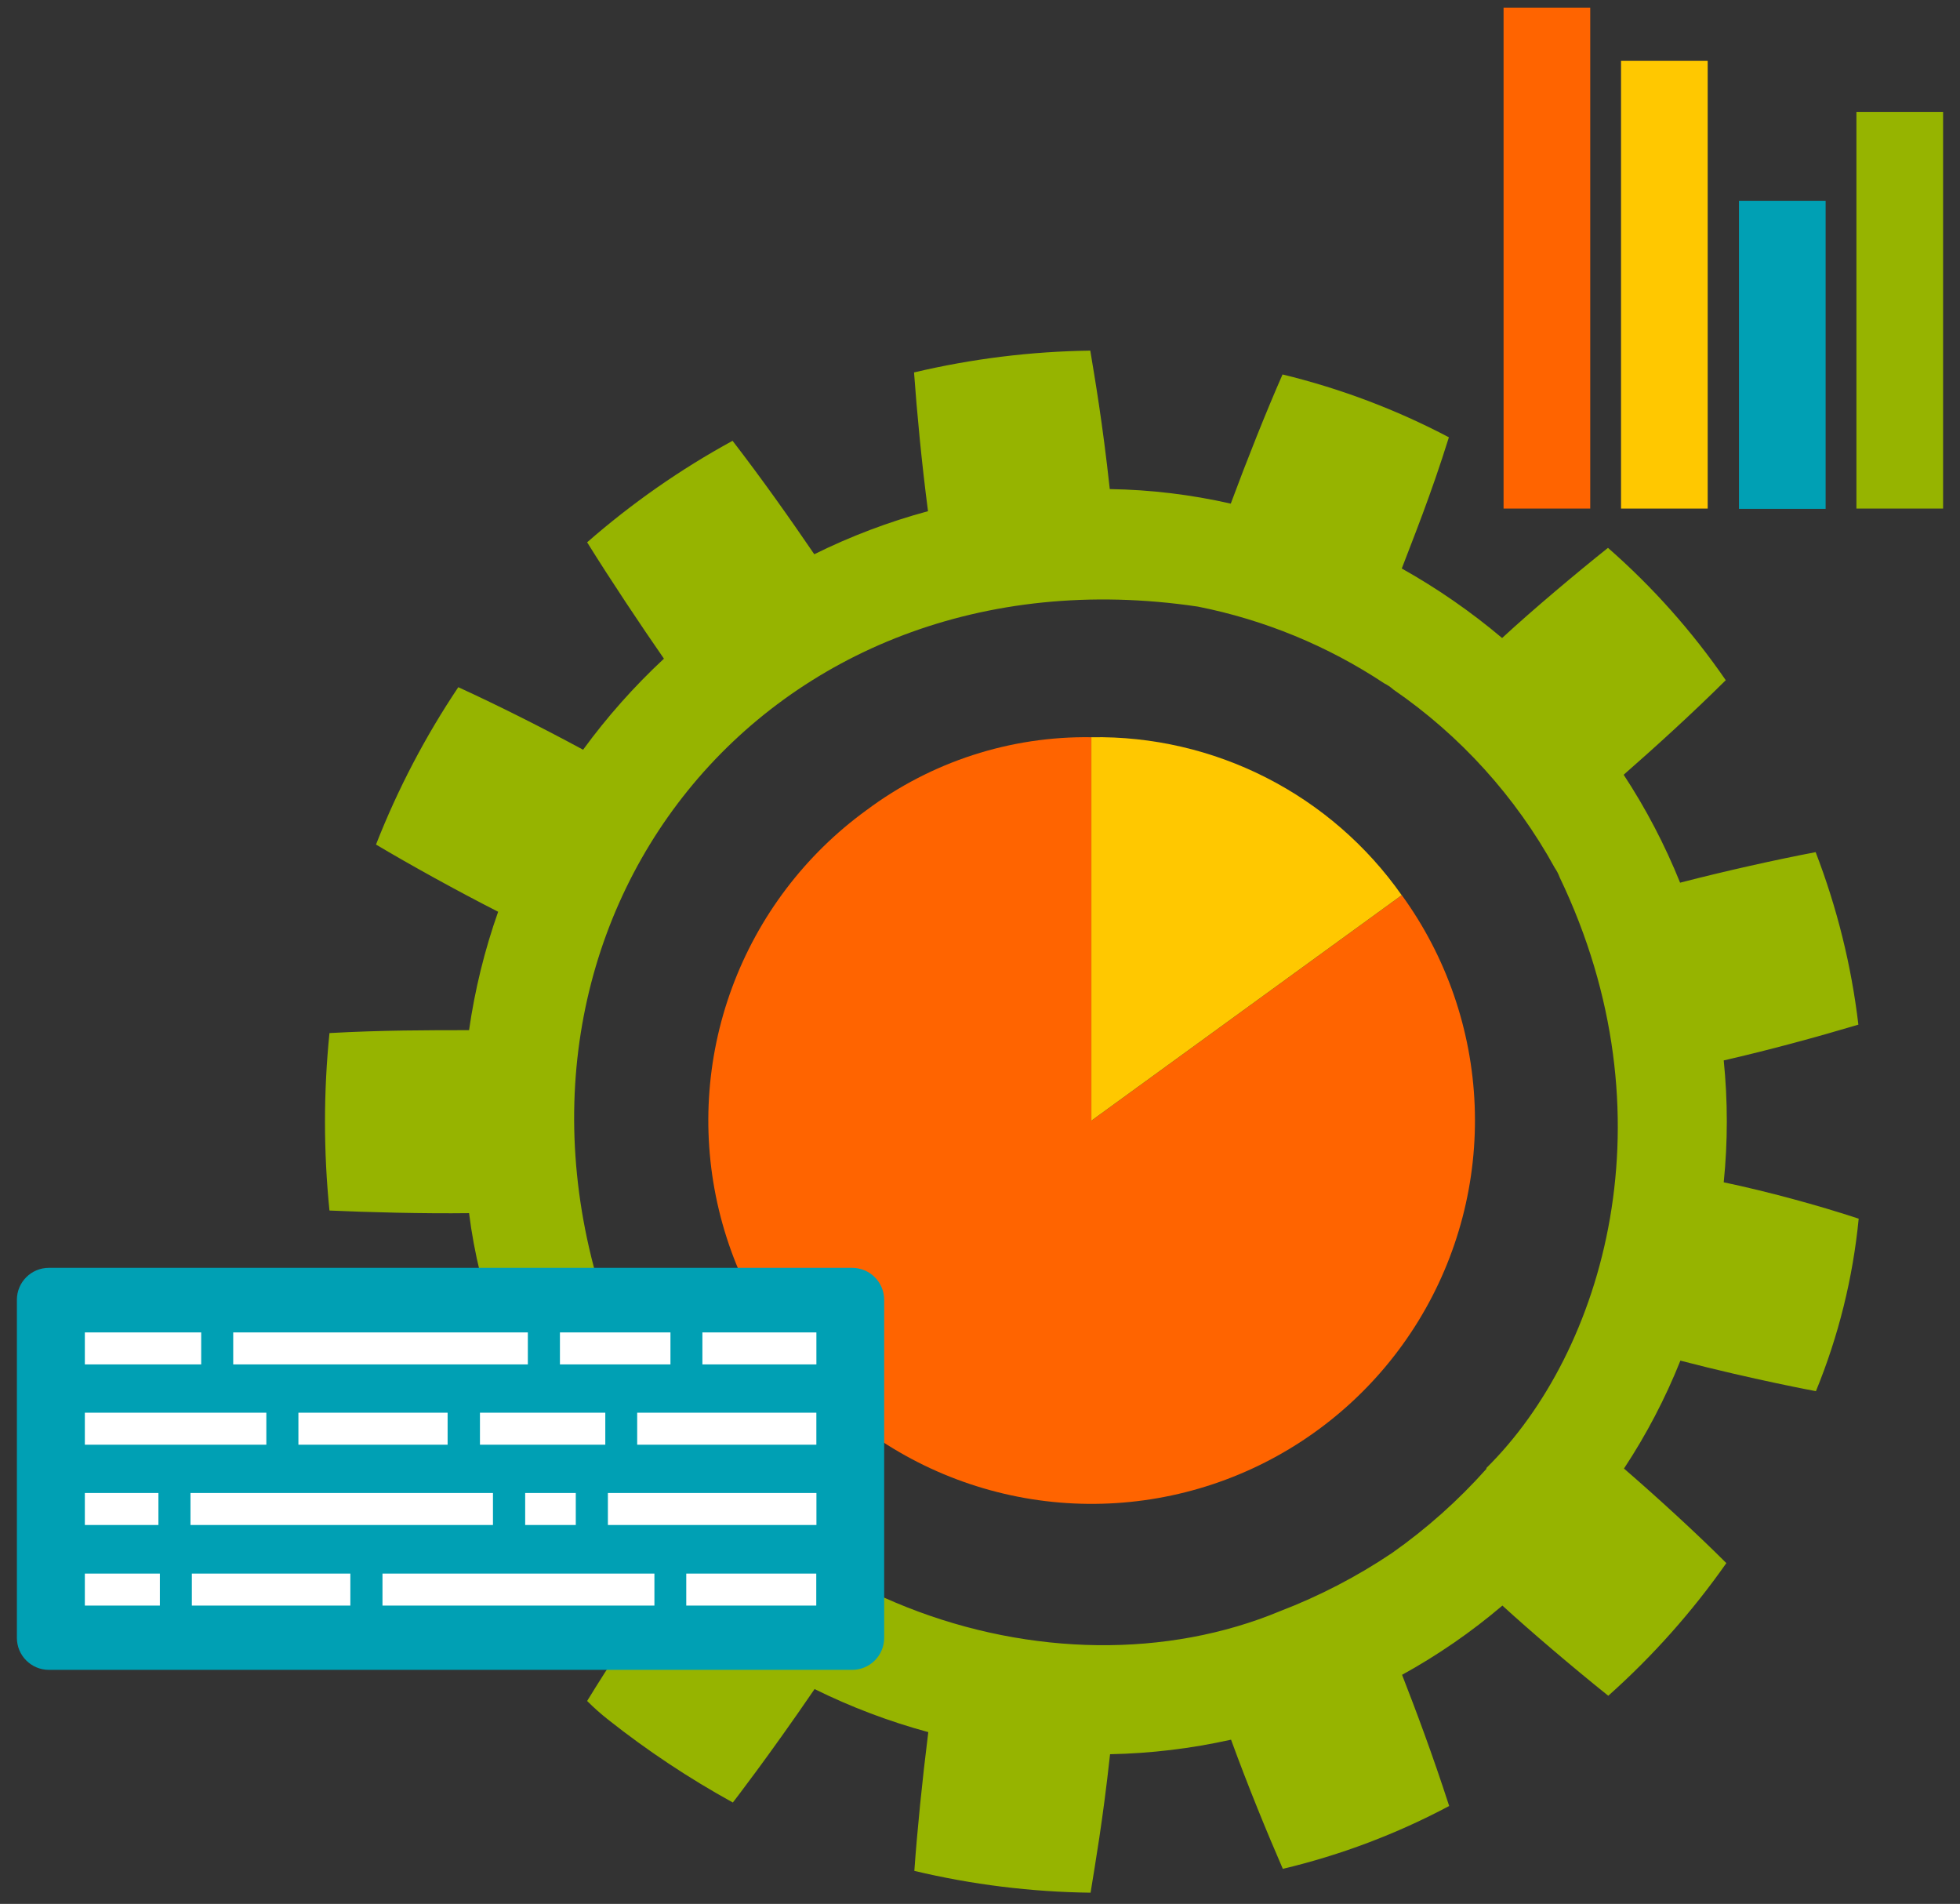 <svg width="104" height="101" viewBox="0 0 104 101" fill="none" xmlns="http://www.w3.org/2000/svg">
<rect x="0" y="0" width="104" height="101" fill="#333333" stroke="none"/>
<g id="Group 584">
<path id="Vector" d="M91.463 62.72C91.681 60.57 91.681 58.404 91.463 56.254C93.84 55.714 96.494 54.988 98.608 54.356C98.237 51.223 97.475 48.148 96.34 45.205C94.241 45.606 91.602 46.192 89.148 46.825C88.342 44.822 87.339 42.904 86.154 41.1C87.914 39.556 89.781 37.859 91.571 36.084C89.788 33.493 87.689 31.134 85.321 29.063C83.639 30.405 81.34 32.334 79.704 33.846C78.05 32.451 76.267 31.216 74.38 30.158C74.966 28.615 75.923 26.269 76.88 23.198C74.086 21.727 71.121 20.608 68.053 19.865C67.204 21.794 66.17 24.387 65.306 26.717C63.199 26.237 61.047 25.979 58.886 25.945C58.5 22.396 58.099 20.096 57.852 18.6C54.702 18.643 51.566 19.031 48.5 19.757C48.654 21.887 48.901 24.51 49.241 27.118C47.16 27.68 45.139 28.445 43.207 29.402C41.88 27.458 40.429 25.405 38.871 23.384C36.109 24.891 33.522 26.698 31.154 28.769C32.42 30.806 34.04 33.229 35.229 34.942C33.648 36.412 32.212 38.03 30.939 39.772C28.747 38.584 26.309 37.365 24.318 36.455C22.564 39.071 21.1 41.87 19.951 44.803C21.772 45.884 24.164 47.211 26.432 48.368C25.712 50.406 25.195 52.51 24.889 54.649C22.729 54.649 20.259 54.649 17.482 54.803C17.165 57.933 17.165 61.087 17.482 64.217C19.519 64.309 22.482 64.387 24.889 64.356C25.159 66.502 25.677 68.61 26.432 70.637C24.364 71.701 22.173 72.89 19.951 74.201C21.139 77.116 22.601 79.912 24.318 82.55C26.263 81.655 28.655 80.467 30.939 79.232C32.206 80.98 33.643 82.598 35.229 84.062C33.901 85.945 32.312 88.337 31.154 90.235C31.505 90.586 31.876 90.916 32.266 91.223C34.347 92.87 36.561 94.341 38.886 95.621C38.886 95.621 40.8 93.152 43.222 89.603C45.155 90.558 47.176 91.323 49.256 91.887C48.932 94.479 48.67 97.087 48.516 99.248C51.581 99.978 54.717 100.366 57.867 100.405C58.114 98.862 58.516 96.593 58.901 93.059C61.062 93.017 63.212 92.758 65.321 92.288C66.216 94.742 67.235 97.226 68.068 99.14C71.141 98.409 74.107 97.289 76.895 95.806C76 93.044 75.136 90.745 74.395 88.847C76.289 87.805 78.073 86.574 79.719 85.174C81.185 86.516 83.408 88.414 85.337 89.958C87.69 87.862 89.792 85.5 91.602 82.921C90.059 81.377 87.991 79.479 86.17 77.905C87.36 76.103 88.363 74.185 89.164 72.18C93.022 73.183 96.355 73.8 96.355 73.8C97.553 70.877 98.318 67.794 98.624 64.649C96.479 63.939 93.747 63.198 91.463 62.72ZM78.871 77.921C77.38 79.594 75.703 81.09 73.871 82.38C72.013 83.63 70.02 84.665 67.929 85.467C55.923 90.467 38.948 85.019 32.435 70.174C24.719 48.939 40.614 28.769 63.562 32.18C67.093 32.881 70.453 34.265 73.454 36.254C73.627 36.34 73.788 36.449 73.932 36.578C77.486 39.02 80.419 42.26 82.497 46.038C82.606 46.196 82.694 46.367 82.76 46.547C88.809 59.155 85.121 71.701 78.871 77.874V77.921Z" fill="#96B400"/>
<path id="Vector_2" d="M57.916 59.448L74.382 47.488C76.745 50.743 78.091 54.626 78.248 58.646C78.404 62.666 77.366 66.641 75.263 70.071C73.16 73.5 70.088 76.229 66.435 77.912C62.781 79.596 58.71 80.158 54.737 79.528C50.764 78.897 47.067 77.103 44.114 74.372C41.16 71.641 39.083 68.095 38.145 64.183C37.207 60.272 37.449 56.17 38.843 52.396C40.236 48.622 42.716 45.346 45.971 42.982C49.415 40.406 53.615 39.043 57.916 39.109V59.448Z" fill="#FF6400"/>
<path id="Vector_3" d="M57.91 59.449V39.109C61.13 39.055 64.315 39.791 67.185 41.252C70.055 42.712 72.524 44.854 74.376 47.489L57.91 59.449Z" fill="#FFC800"/>
<path id="Vector_4" d="M84.38 0.405H79.781V26.979H84.38V0.405Z" fill="#FF6400"/>
<path id="Vector_5" d="M90.612 3.229H86.014V26.98H90.612V3.229Z" fill="#FFC800"/>
<path id="Vector_6" d="M96.87 10.652H92.272V26.995H96.87V10.652Z" fill="#00A0B4"/>
<path id="Vector_7" d="M103.103 5.945H98.504V26.979H103.103V5.945Z" fill="#96B400"/>
<path id="Vector_8" d="M45.217 67.257H2.594C1.657 67.257 0.896 68.017 0.896 68.954V86.886C0.896 87.824 1.657 88.584 2.594 88.584H45.217C46.155 88.584 46.915 87.824 46.915 86.886V68.954C46.915 68.017 46.155 67.257 45.217 67.257Z" fill="#00A0B4"/>
<path id="Vector_9" d="M43.319 70.683H37.27V72.38H43.319V70.683Z" fill="white"/>
<path id="Vector_10" d="M35.575 70.683H29.711V72.38H35.575V70.683Z" fill="white"/>
<path id="Vector_11" d="M28.008 70.683H12.375V72.38H28.008V70.683Z" fill="white"/>
<path id="Vector_12" d="M10.675 70.683H4.502V72.38H10.675V70.683Z" fill="white"/>
<path id="Vector_13" d="M43.317 74.942H33.81V76.64H43.317V74.942Z" fill="white"/>
<path id="Vector_14" d="M32.118 74.942H25.467V76.64H32.118V74.942Z" fill="white"/>
<path id="Vector_15" d="M23.751 74.942H15.834V76.64H23.751V74.942Z" fill="white"/>
<path id="Vector_16" d="M14.132 74.942H4.502V76.64H14.132V74.942Z" fill="white"/>
<path id="Vector_17" d="M43.321 79.201H32.256V80.899H43.321V79.201Z" fill="white"/>
<path id="Vector_18" d="M30.552 79.201H27.867V80.899H30.552V79.201Z" fill="white"/>
<path id="Vector_19" d="M26.157 79.201H10.107V80.899H26.157V79.201Z" fill="white"/>
<path id="Vector_20" d="M8.406 79.201H4.502V80.899H8.406V79.201Z" fill="white"/>
<path id="Vector_21" d="M43.312 83.477H36.414V85.174H43.312V83.477Z" fill="white"/>
<path id="Vector_22" d="M34.724 83.477H20.295V85.174H34.724V83.477Z" fill="white"/>
<path id="Vector_23" d="M18.59 83.477H10.18V85.174H18.59V83.477Z" fill="white"/>
<path id="Vector_24" d="M8.483 83.477H4.502V85.174H8.483V83.477Z" fill="white"/>
</g>
</svg>
